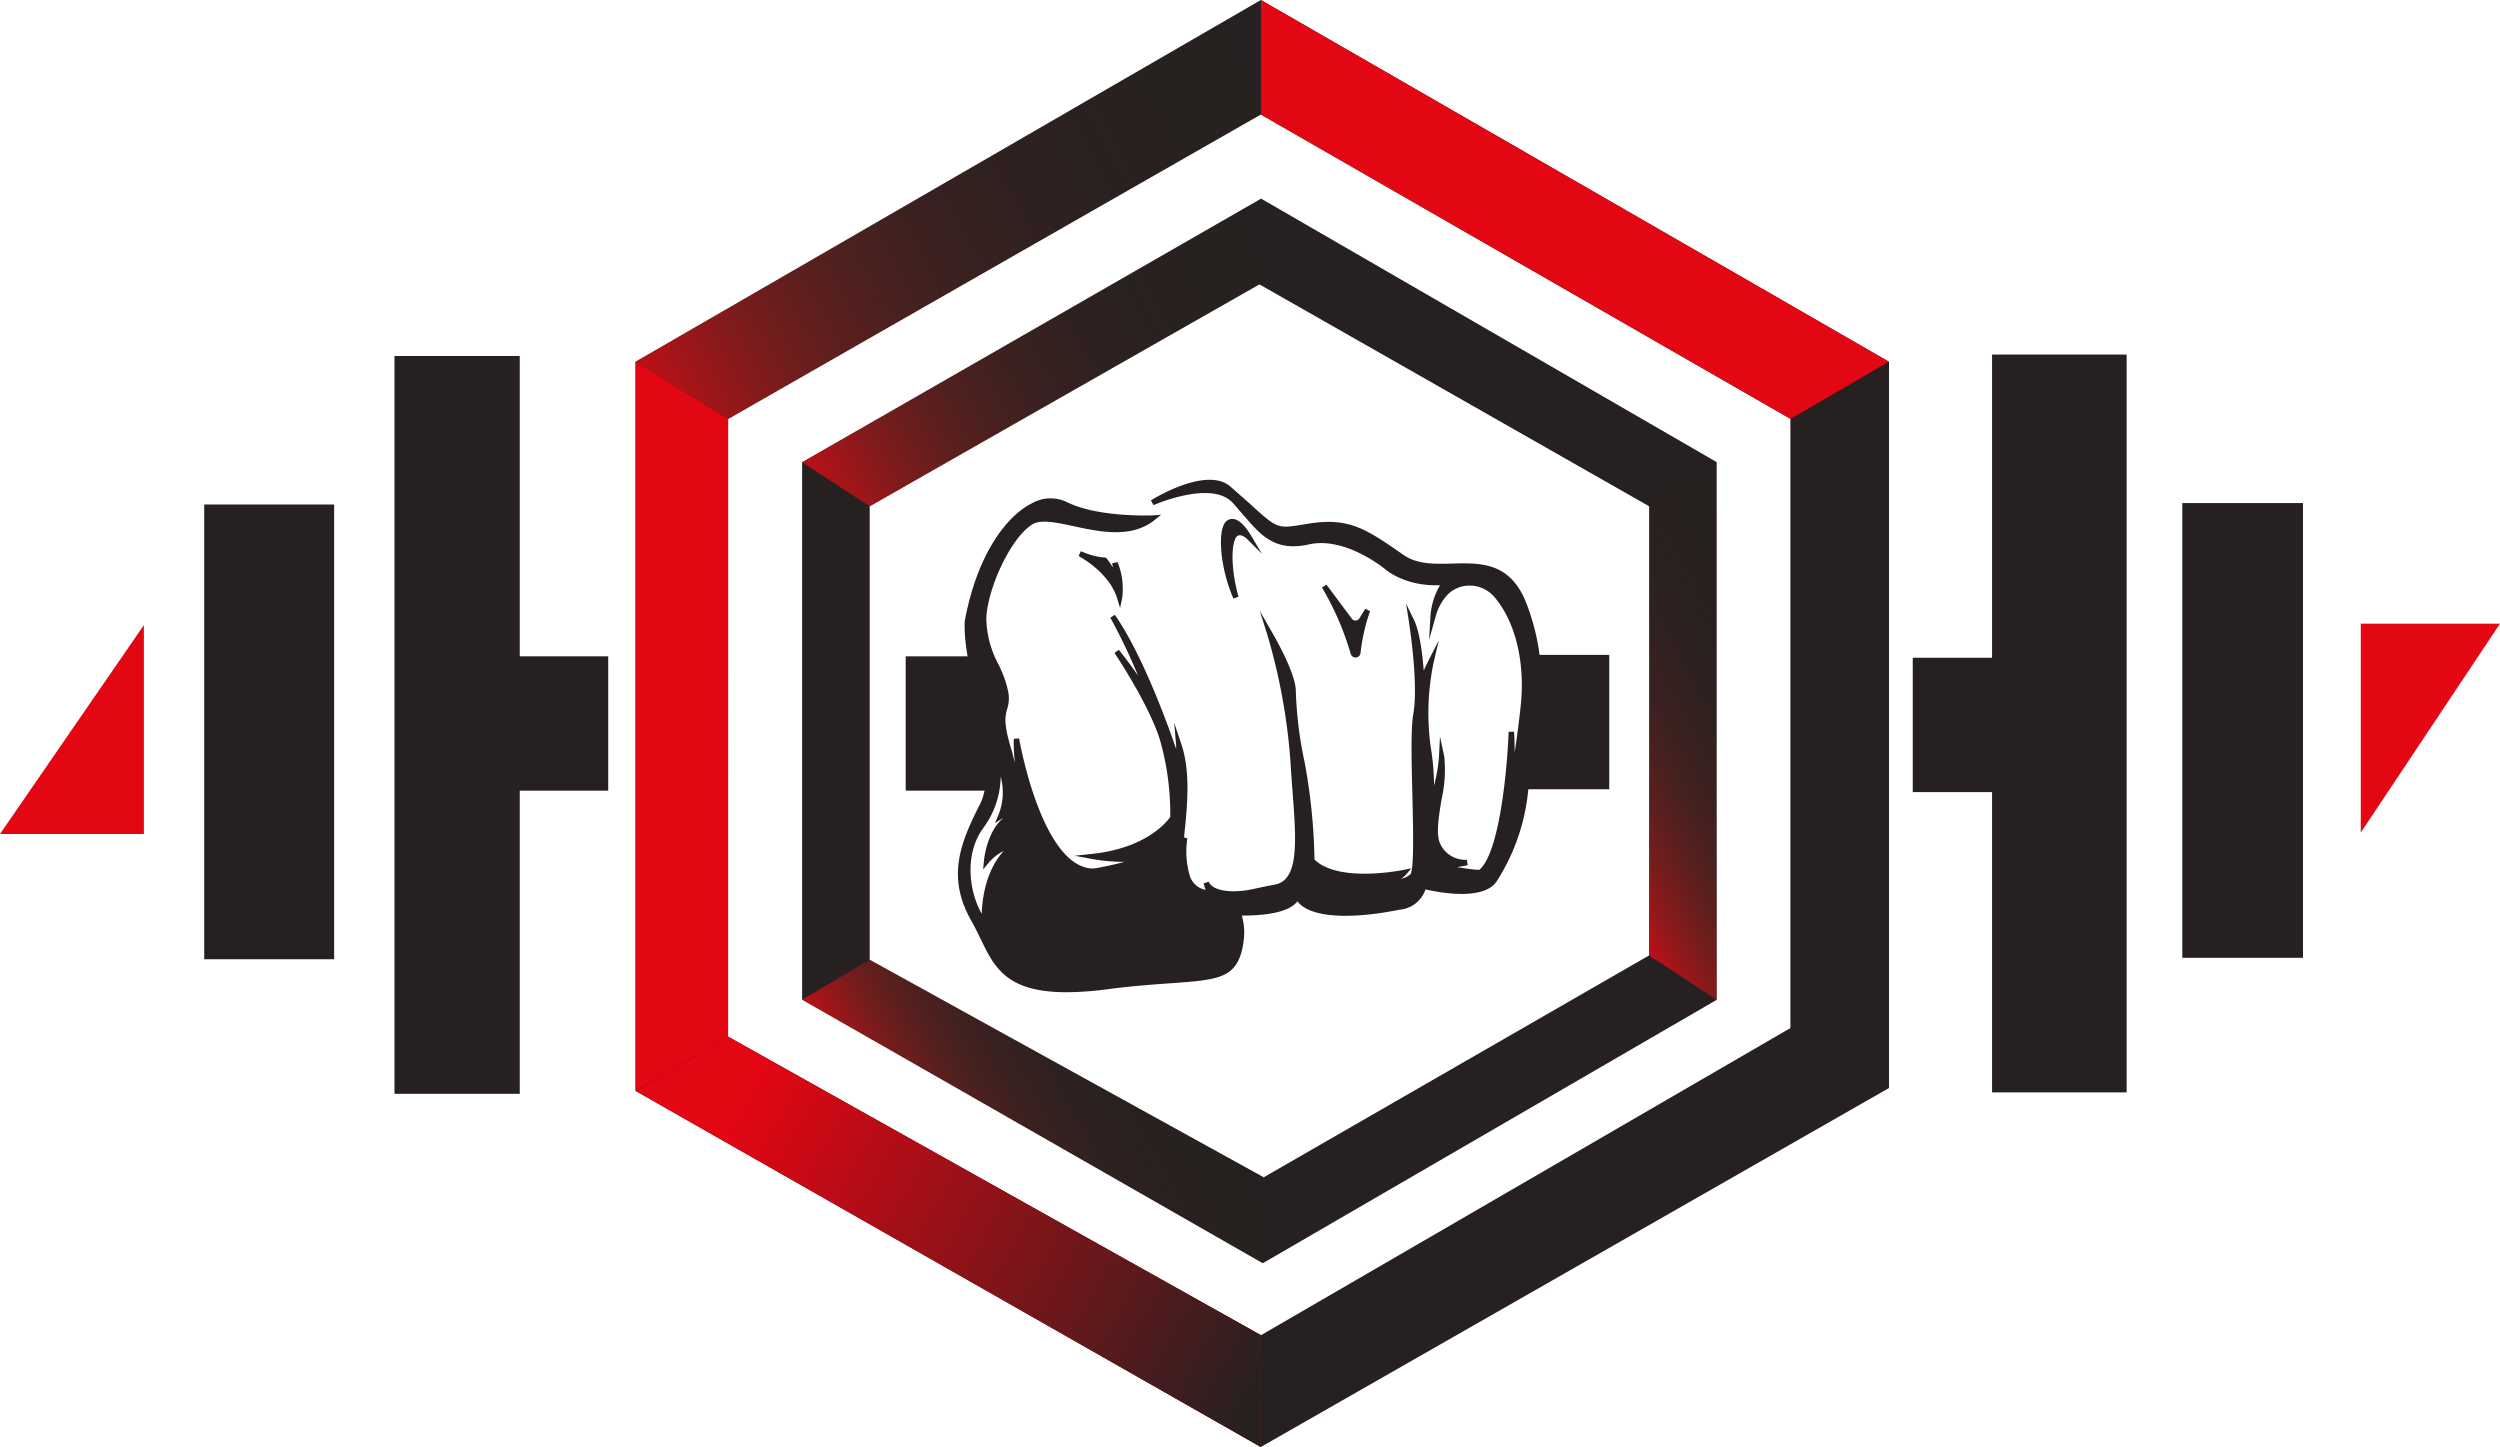 <svg xmlns="http://www.w3.org/2000/svg" xmlns:xlink="http://www.w3.org/1999/xlink" viewBox="0 0 349.26 202.15"><defs><style>.cls-1{fill:#262120;}.cls-2{fill:#e30613;}.cls-3{fill:url(#linear-gradient);}.cls-4{fill:url(#linear-gradient-2);}.cls-5{fill:url(#linear-gradient-3);}.cls-6{fill:url(#linear-gradient-4);}.cls-7{fill:url(#linear-gradient-5);}</style><linearGradient id="linear-gradient" x1="103.59" y1="153.84" x2="176.2" y2="194.21" gradientUnits="userSpaceOnUse"><stop offset="0" stop-color="#262120" stop-opacity="0"/><stop offset="1" stop-color="#262120"/></linearGradient><linearGradient id="linear-gradient-2" x1="178.52" y1="7.57" x2="86.35" y2="58.09" gradientUnits="userSpaceOnUse"><stop offset="0" stop-color="#c3251c" stop-opacity="0"/><stop offset="0.24" stop-color="#c3251c" stop-opacity="0.01"/><stop offset="0.38" stop-color="#c5241c" stop-opacity="0.05"/><stop offset="0.5" stop-color="#c7221b" stop-opacity="0.11"/><stop offset="0.6" stop-color="#c91f1a" stop-opacity="0.2"/><stop offset="0.69" stop-color="#cd1b19" stop-opacity="0.31"/><stop offset="0.78" stop-color="#d21718" stop-opacity="0.46"/><stop offset="0.86" stop-color="#d71216" stop-opacity="0.62"/><stop offset="0.94" stop-color="#dd0c15" stop-opacity="0.81"/><stop offset="1" stop-color="#e30613"/></linearGradient><linearGradient id="linear-gradient-3" x1="255.1" y1="93.75" x2="217.28" y2="114.49" xlink:href="#linear-gradient-2"/><linearGradient id="linear-gradient-4" x1="165.68" y1="146.11" x2="124.94" y2="168.45" xlink:href="#linear-gradient-2"/><linearGradient id="linear-gradient-5" x1="177.91" y1="33.31" x2="110.39" y2="70.33" xlink:href="#linear-gradient-2"/></defs><title>Asset 1</title><g id="Layer_2" data-name="Layer 2"><g id="Layer_1-2" data-name="Layer 1"><path class="cls-1" d="M154.48,77.89h-.18A10.17,10.17,0,0,1,151,77l-.32.68s4.23,2.19,5.38,5.88l.42,1.38.3-1.41a10.06,10.06,0,0,0-.65-5l-.74.14c0,.22.06.42.07.61a9.53,9.53,0,0,0-.85-1.25Z"/><path class="cls-1" d="M173,74.81c.36-.11.8.08,1.3.57l2,2-1.45-2.44c-1.13-1.9-2.14-2.68-3.1-2.38a1.37,1.37,0,0,0-.8.8c-.77,1.67-.4,6.18,1.36,10.26l.71-.25C171.72,78.62,172.13,75.07,173,74.81Z"/><path class="cls-1" d="M189.39,91.86h0a.71.71,0,0,0,.68-.61,25.9,25.9,0,0,1,1.33-5.86l-.66-.35-.84,1.36a.62.62,0,0,1-.51.29.61.61,0,0,1-.53-.25l-3.55-4.77-.62.42a40.14,40.14,0,0,1,4,9.22A.71.71,0,0,0,189.39,91.86Z"/><path class="cls-1" d="M213.16,84.07h0c-2.27-5.55-6.34-5.44-10.27-5.34-2.51.07-4.89.13-6.82-1.21-5.2-3.61-7.58-5.26-13.16-4.38l-.87.14c-3.6.59-3.6.59-7.53-3L172,68.07c-3.27-3.08-10.89,1.63-11.21,1.83l.35.66c.08,0,8.06-3.55,11.06-.33.54.59,1,1.17,1.52,1.73,2.36,2.77,4.39,5.16,9.11,4.1,5.16-1.16,10.68,3.46,10.73,3.5s2.7,2.38,7.62,2.2a9.73,9.73,0,0,0-1.33,4.2l-.2,3.43.93-3.31a7.21,7.21,0,0,1,1.46-2.79,4.29,4.29,0,0,1,3.33-1.48,4.57,4.57,0,0,1,3.46,1.66c2.89,3.45,4.24,9.06,3.63,15-.23,2.23-.52,4.47-.86,6.66,0-.94,0-1.91-.09-2.9h-.75c-.16,4.64-1.2,16.9-4.1,19.29v0c-.66,0-1.93-.19-3.1-.38.43-.06.93-.15,1.48-.28l-.11-.74a3.89,3.89,0,0,1-3.71-2.19c-.64-1.32-.23-3.83.17-6.24a18.48,18.48,0,0,0,.38-6l-.6-2.79-.14,2.84a21.38,21.38,0,0,1-.69,4,33.72,33.72,0,0,0-.46-5.37,34.49,34.49,0,0,1,.42-11.89l.7-3-1.39,2.71c0,.05-.37.71-.71,1.5-.16-2.11-.54-5.41-1.36-7.09l-1.11-2.27.4,2.5c0,.08,1.38,8.67.61,12.94-.36,2-.24,6.68-.13,11.18s.27,10.64-.3,11.22a3.27,3.27,0,0,1-1.27.61,3.73,3.73,0,0,0,.73-.64l.7-.84-1.07.23c-.09,0-9,1.88-12.46-1.44a82,82,0,0,0-1.37-13.57,55,55,0,0,1-1.24-10c0-2.56-3.3-8.16-3.44-8.39L176,85.35l1,3.16a83.61,83.61,0,0,1,3.27,17.69c.08,1.39.18,2.75.28,4.06.54,7.1,1,12.71-2.47,13.33-.83.14-1.66.32-2.49.5l-1,.21c-1.67.32-5,.49-5.74-1.13l-.71.25s.11.43.29.89a2.82,2.82,0,0,1-2.22-2,12,12,0,0,1-.33-5.19l-.44-.11,0-.29c.41-3.93.93-8.82-.4-12.75l-1-3,.27,3.13c0,.15,0,.33,0,.53-1.32-3.86-4.76-13.25-8.56-18.74l-.63.4A84.75,84.75,0,0,1,159,94.4q-1.2-1.75-2.7-3.62l-.6.44c.05.07,4.8,7.14,6.35,12.15a37.67,37.67,0,0,1,1.44,10.76c-.42.61-3.28,4.33-10.83,5.15l-2.53.27,2.5.47a27.67,27.67,0,0,0,4.44.39c-1.48.4-2.88.68-3.8.85a4.26,4.26,0,0,1-.7.07c-7.09-.34-10.17-18-10.2-18.17l-.74.06a25.36,25.36,0,0,0,.15,3.34q-.19-.7-.36-1.44c-1.27-4-1-5.06-.72-6.05a4.83,4.83,0,0,0,.15-2.44,15.44,15.44,0,0,0-1.35-3.79,14.14,14.14,0,0,1-1.71-6.44c.14-4,3.26-11.06,6.36-13.1,1.2-.79,3.39-.32,5.93.23,3.57.77,8,1.72,11.24-.89l.89-.72L161,72c-.08,0-7.61.33-12-1.88a5.26,5.26,0,0,0-4.85.2c-3.36,1.67-7.59,6.85-9.37,16.44-.15,2.69.61,6.31,1.41,10.14,1.23,5.87,2.49,11.93.73,15.42-2.82,5.54-4.69,10.26-1.18,16.4.47.83.88,1.67,1.27,2.47,1.9,3.94,3.59,7.43,12,7.43a45.83,45.83,0,0,0,6.37-.51c3.31-.4,6-.59,8.25-.75,6.85-.49,9.42-.68,10.11-5.9a8.43,8.43,0,0,0-.17-3.22q0-.18-.09-.33c3.06,0,6.52-.35,7.78-2,1.6,2.19,6.91,2.65,14.2,1.19a4.22,4.22,0,0,0,3.69-2.85c1.57.37,8,1.69,9.92-1.09a28.56,28.56,0,0,0,4.5-13.67c.11-1.34.39-2.86.69-4.46C215.25,99.51,216.51,92.61,213.16,84.07ZM140,114.36a1,1,0,0,1,.18-.1c-2.32,1.93-2.7,5.77-2.72,6l-.11,1.21.77-.94a6.69,6.69,0,0,1,2.1-1.65c-2.56,2.84-3,6.77-3.07,8.77-1.73-3-2.51-8.34.28-12.06a12.32,12.32,0,0,0,2.37-7.09,8.39,8.39,0,0,1-.35,5.43L139,115Z"/><path class="cls-1" d="M239.83,64.56,176.18,27.75,112.06,64.58v75.07l64.35,36.83,63.42-36.8Zm-9.44,68.91-53.84,31L121.5,134.08V70.73l54.45-31,54.44,31Z"/><rect class="cls-1" x="267.22" y="91.89" width="15.75" height="18.77"/><rect class="cls-1" x="212.8" y="91.49" width="12.02" height="18.77"/><rect class="cls-1" x="63.7" y="91.69" width="21.27" height="18.77"/><rect class="cls-1" x="278.3" y="49.53" width="18.8" height="103.08"/><rect class="cls-1" x="304.88" y="70.28" width="16.86" height="63.53"/><polygon class="cls-2" points="329.81 116.31 329.81 87.13 349.26 87.13 329.81 116.31"/><rect class="cls-1" x="55.11" y="49.73" width="17.5" height="103.08"/><rect class="cls-1" x="28.53" y="70.48" width="18.15" height="63.53"/><polygon class="cls-2" points="20.1 116.51 20.1 87.33 0 116.51 20.1 116.51"/><path class="cls-1" d="M88.79,152.4l87.35,49.75L263.9,152V50.54L176.15,0,88.79,50.54Zm12.93-93.87L176.15,16l74,42.53v85.08l-74,42.93-74.44-41.72Z"/><path class="cls-1" d="M126.54,91.69h12.26a0,0,0,0,1,0,0v18.77a0,0,0,0,1,0,0h-9.31a2.94,2.94,0,0,1-2.94-2.94V91.69A0,0,0,0,1,126.54,91.69Z" transform="translate(265.33 202.15) rotate(180)"/><polygon class="cls-2" points="176.15 0 176.15 16 250.17 58.53 263.9 50.54 176.15 0"/><polygon class="cls-1" points="250.17 58.53 263.9 50.54 263.9 152 250.17 143.61 250.17 58.53"/><polygon class="cls-2" points="101.72 144.82 88.79 152.4 176.15 202.15 176.16 186.54 101.72 144.82"/><polygon class="cls-2" points="88.79 50.54 101.72 58.53 101.72 144.82 88.79 152.4 88.79 50.54"/><polygon class="cls-3" points="101.72 144.82 88.79 152.4 176.15 202.15 176.16 186.54 101.72 144.82"/><polygon class="cls-4" points="176.15 0 176.15 16 101.73 58.53 88.79 50.54 176.15 0"/><polygon class="cls-5" points="230.39 70.73 239.83 64.56 239.83 139.69 230.39 133.47 230.39 70.73"/><polygon class="cls-6" points="121.5 134.08 112.06 139.65 176.41 176.48 176.55 164.49 121.5 134.08"/><polygon class="cls-7" points="112.06 64.58 121.5 70.73 175.95 39.71 176.18 27.75 112.06 64.58"/></g></g></svg>